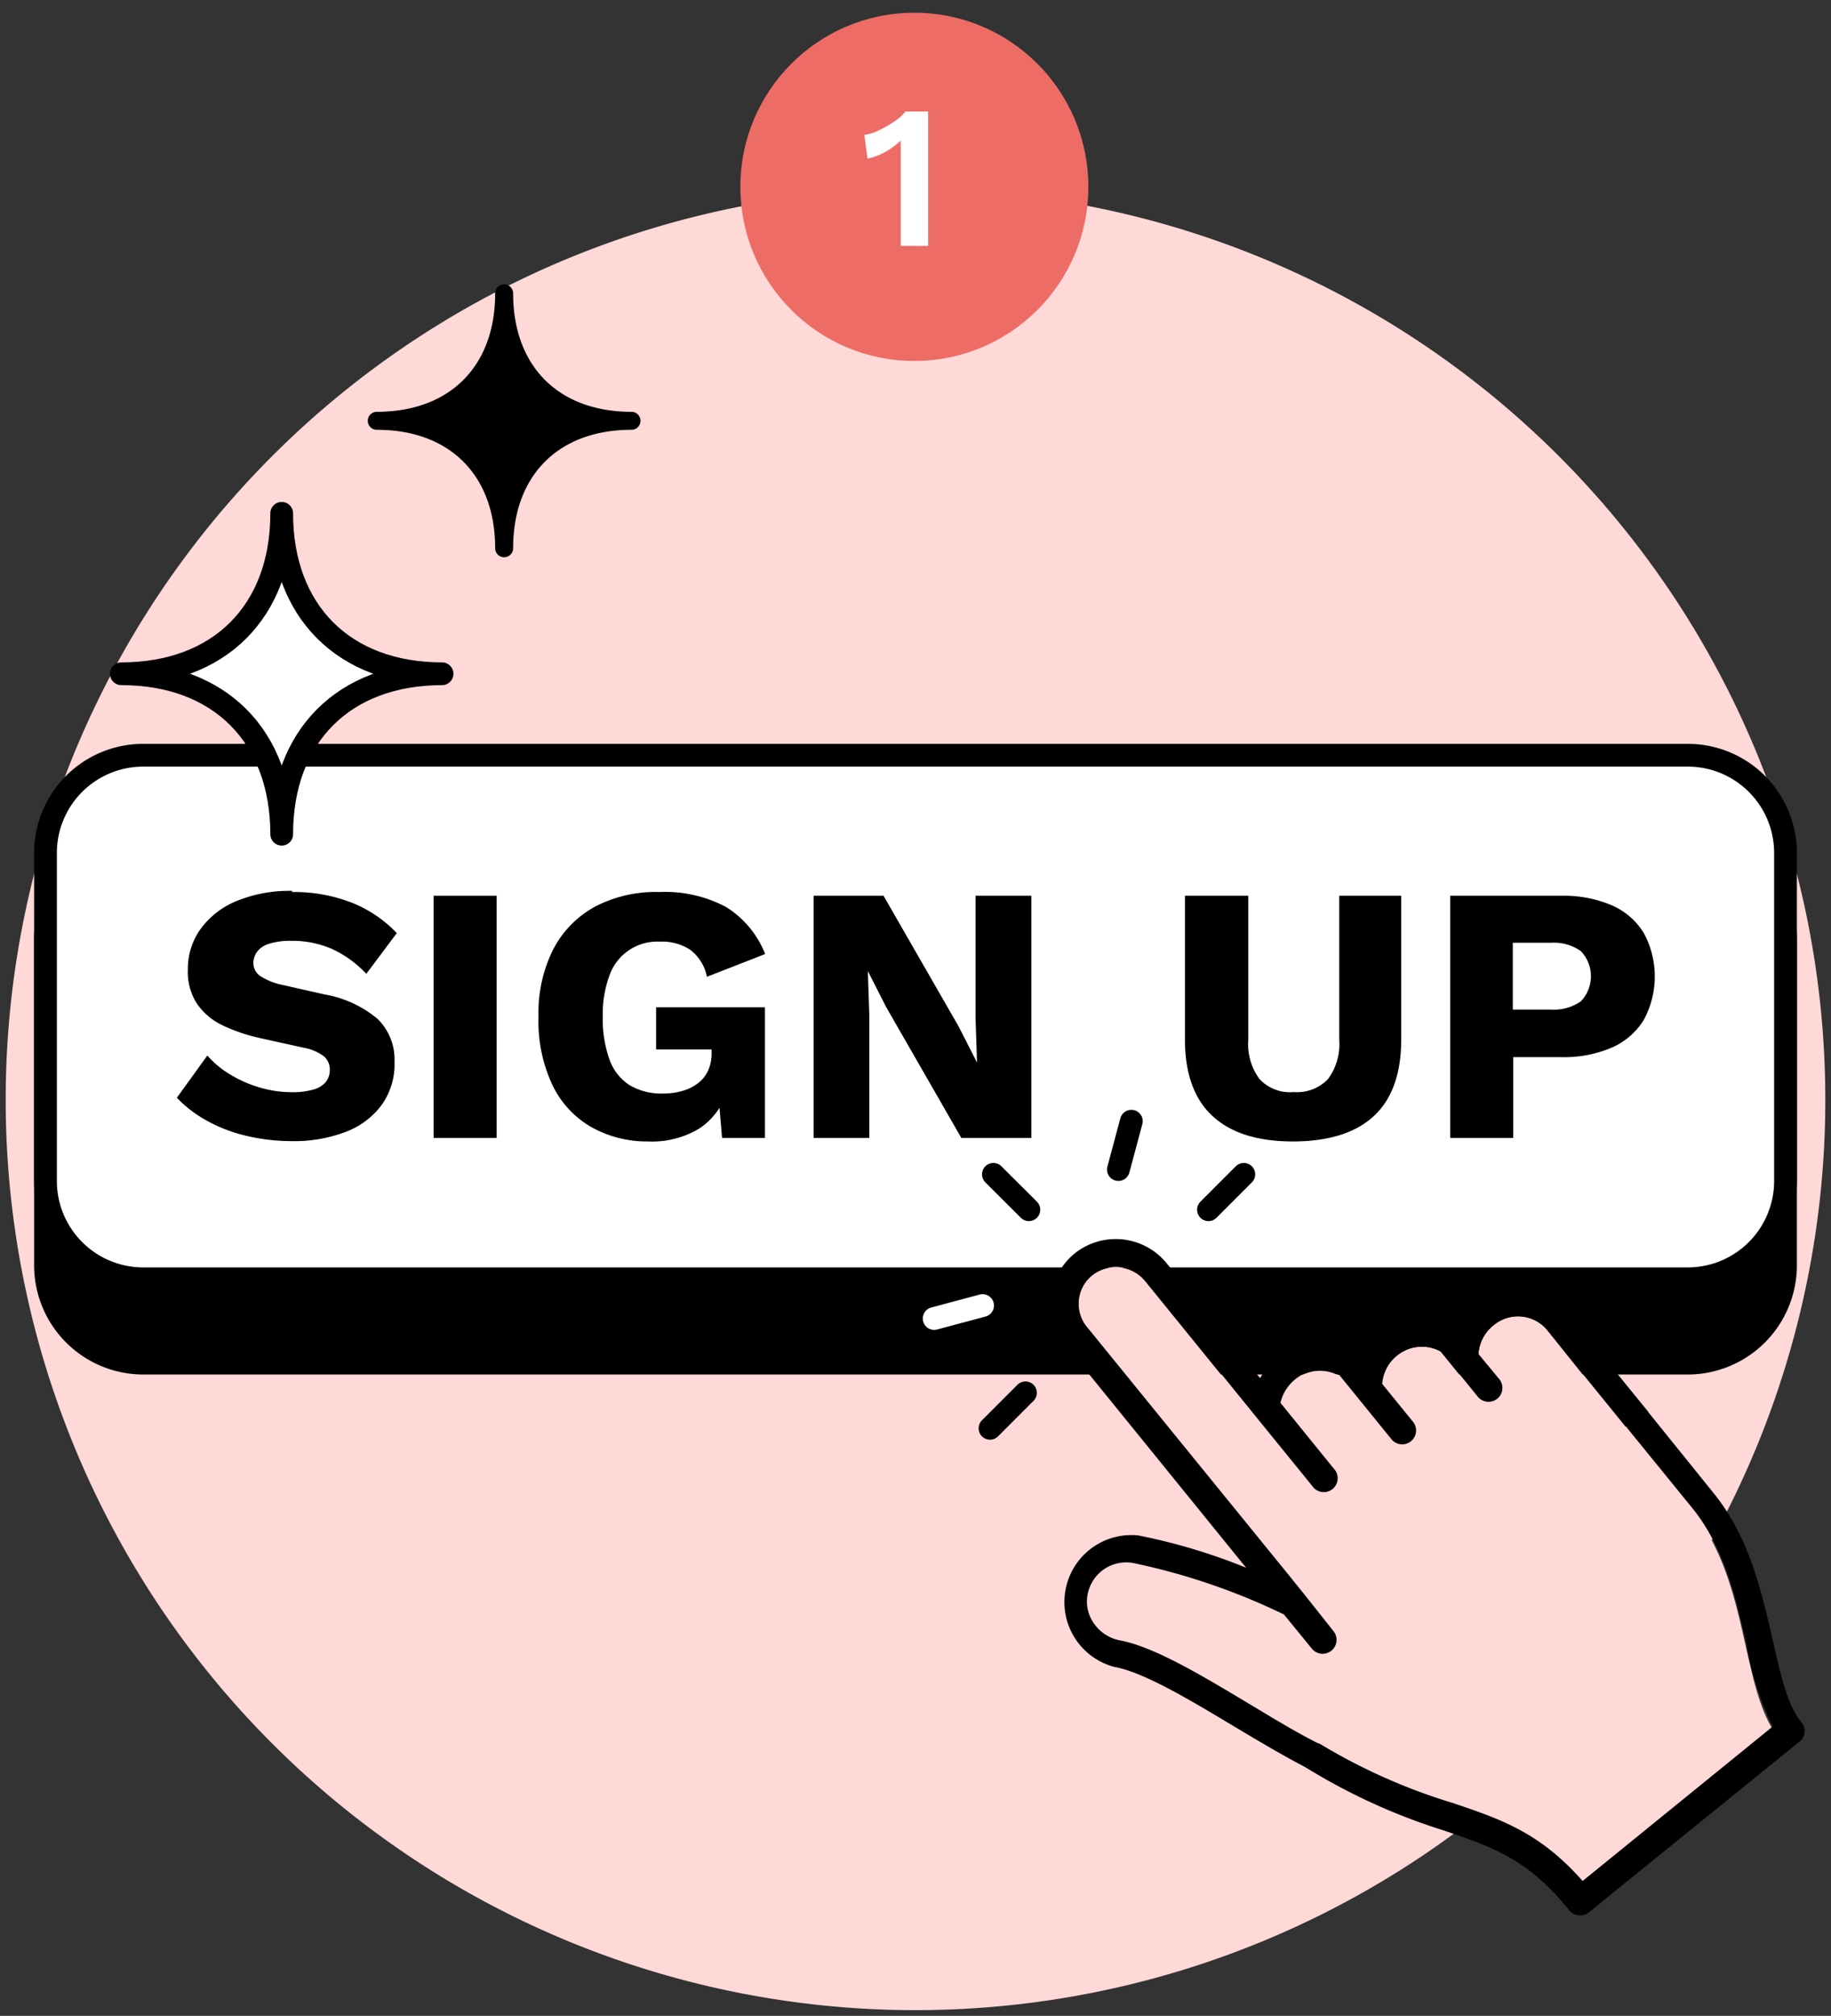 <svg id="图层_1" data-name="图层 1" xmlns="http://www.w3.org/2000/svg" viewBox="0 0 161 177.15"><rect x="0" y="0" width="161" height="177.15" fill="#333333" stroke="none"/><path d="M80.5,176.65a80,80,0,1,0-80-80A80,80,0,0,0,80.5,176.65Z" style="fill:#ffd9d8"/><path d="M12.59,72.82H148.41A9.6,9.6,0,0,1,158,82.41V111.2a9.6,9.6,0,0,1-9.59,9.59H12.59A9.6,9.6,0,0,1,3,111.2V82.41A9.6,9.6,0,0,1,12.59,72.82Z"/><path d="M148.41,66.37H12.59A8.59,8.59,0,0,0,4,75v28.79a8.6,8.6,0,0,0,8.59,8.59H148.41a8.6,8.6,0,0,0,8.59-8.59V75A8.59,8.59,0,0,0,148.41,66.37Z" style="fill:#fff;stroke:#000;stroke-miterlimit:10;stroke-width:2px"/><path d="M25.65,78.39a14,14,0,0,1,5.24.92,11.15,11.15,0,0,1,4,2.69l-2.68,3.58a9.74,9.74,0,0,0-3-2.18,8.7,8.7,0,0,0-3.62-.72,6,6,0,0,0-1.93.26,2,2,0,0,0-1.06.71,1.68,1.68,0,0,0-.32,1,1.38,1.38,0,0,0,.63,1.14,5.77,5.77,0,0,0,2.05.79l3.58.81a9.87,9.87,0,0,1,4.67,2.16,5,5,0,0,1,1.48,3.77,6.12,6.12,0,0,1-1.16,3.82,7,7,0,0,1-3.19,2.35,12.64,12.64,0,0,1-4.64.79,17.3,17.3,0,0,1-4.06-.47,13.47,13.47,0,0,1-3.48-1.34,11,11,0,0,1-2.61-2l2.68-3.71a8.55,8.55,0,0,0,2,1.66,10.75,10.75,0,0,0,2.58,1.14,9.88,9.88,0,0,0,2.85.42,6.42,6.42,0,0,0,1.89-.23,2.14,2.14,0,0,0,1.11-.68A1.71,1.71,0,0,0,29,94a1.53,1.53,0,0,0-.48-1.14,4.15,4.15,0,0,0-1.84-.79l-3.93-.87a15.1,15.1,0,0,1-3.21-1.11,5.64,5.64,0,0,1-2.21-1.87,5.08,5.08,0,0,1-.81-3,6,6,0,0,1,1.1-3.56,7.38,7.38,0,0,1,3.16-2.47,12.26,12.26,0,0,1,4.93-.9Z"/><path d="M43.67,78.72V100H38.13V78.72Z"/><path d="M57,100.31a10,10,0,0,1-5-1.26,8.47,8.47,0,0,1-3.43-3.71,13.17,13.17,0,0,1-1.22-6,12.42,12.42,0,0,1,1.29-5.9,9,9,0,0,1,3.69-3.77A11.55,11.55,0,0,1,58,78.39a11.41,11.41,0,0,1,5.83,1.31,8.54,8.54,0,0,1,3.45,4.14l-5.12,2a3.92,3.92,0,0,0-1.48-2.38A4.54,4.54,0,0,0,58,82.75a4.46,4.46,0,0,0-4.42,3A9.87,9.87,0,0,0,53,89.36a10.53,10.53,0,0,0,.6,3.77,4.44,4.44,0,0,0,1.77,2.24,5.5,5.5,0,0,0,2.92.73A6.15,6.15,0,0,0,60,95.87a4.05,4.05,0,0,0,1.35-.66,2.92,2.92,0,0,0,.9-1.1,3.59,3.59,0,0,0,.32-1.56v-.32H57.69V88.52h9.57V100H63.49l-.42-5,.9.77a6.08,6.08,0,0,1-2.43,3.37A8,8,0,0,1,57,100.31Z"/><path d="M90.69,78.72V100H84.53l-6.61-11.5-1.61-3.16h0l.13,3.93V100h-4.9V78.72h6.15l6.61,11.5,1.61,3.16h0l-.13-3.93V78.72h4.91Z"/><path d="M123.21,78.72v12.6q0,4.52-2.4,6.75t-7.11,2.24c-3.14,0-5.48-.75-7.09-2.24s-2.42-3.74-2.42-6.75V78.72h5.57v12.7a5.13,5.13,0,0,0,1,3.42,3.67,3.67,0,0,0,3,1.13,3.77,3.77,0,0,0,3-1.13,5.11,5.11,0,0,0,1-3.42V78.72h5.56Z"/><path d="M137.28,78.72a10.68,10.68,0,0,1,4.45.84,6.17,6.17,0,0,1,2.8,2.42,8,8,0,0,1,0,7.66,6.22,6.22,0,0,1-2.8,2.42,10.64,10.64,0,0,1-4.45.84h-4.22V100h-5.54V78.72Zm-.87,10A4.1,4.1,0,0,0,139,88a3.19,3.19,0,0,0,0-4.42,4.1,4.1,0,0,0-2.63-.73h-3.35v5.87Z"/><path d="M131.29,116.48A3.45,3.45,0,0,0,130,119l1.77,2.18a1.22,1.22,0,0,1-.18,1.72,1.21,1.21,0,0,1-1.71-.18l-3.2-3.94a3.44,3.44,0,0,0-3.88.37,3.48,3.48,0,0,0-1.29,2.49l2.67,3.28a1.22,1.22,0,1,1-1.89,1.54L117.83,121l-.07-.09a3.45,3.45,0,0,0-3.91.36,3.75,3.75,0,0,0-1.29,2.06l4.82,5.94a1.22,1.22,0,0,1-1.89,1.53l-5.17-6.36-1.08-1.33-8.47-10.43a3.36,3.36,0,0,0-4.77-.57,3.24,3.24,0,0,0-.33,4.7l17.55,21.61,1.35,1.67,2.66,3.28a1.21,1.21,0,0,1-.18,1.72,1.23,1.23,0,0,1-1.72-.18l-2.45-3a56.28,56.28,0,0,0-13.24-4.52,3.45,3.45,0,0,0-4,4.15,3.62,3.62,0,0,0,2.9,2.66c3,.59,7,3,11.14,5.48,2.09,1.26,4.26,2.55,6.22,3.56l.08,0a51.45,51.45,0,0,0,11.74,5.36c4.22,1.43,7.6,2.58,11.37,6.84l16.72-13.58c-1.12-1.89-1.67-4.39-2.31-7.21-.89-4-1.9-8.49-4.78-12l-5.7-7,0,0-.09-.14L136,116.82a3.34,3.34,0,0,0-4.71-.33Z" style="fill:#ffd9d8"/><path d="M129.76,114.59a5.87,5.87,0,0,0-1.65,2.13,1,1,0,0,0-.37-.17,6,6,0,0,0-8.07,2.68l-.08-.06a5.87,5.87,0,0,0-7.29.15,6.28,6.28,0,0,0-1.5,1.79l-8.14-10a5.78,5.78,0,0,0-8.2-.93,5.72,5.72,0,0,0-.68,8.14l15.79,19.45a51.88,51.88,0,0,0-9.49-2.84A5.89,5.89,0,0,0,98,146.49c2.56.46,6.58,2.87,10.47,5.2,2.11,1.26,4.29,2.56,6.31,3.61a53.49,53.49,0,0,0,12.2,5.57c4.29,1.46,7.39,2.51,11,7a1.23,1.23,0,0,0,1.72.19l18.52-15a1.19,1.19,0,0,0,.19-1.69c-1.25-1.52-1.84-4.17-2.53-7.24-1-4.24-2-9-5.27-13l-5.65-7a.9.9,0,0,0-.14-.2l-7-8.59a5.78,5.78,0,0,0-8.14-.69ZM143,125.37l.09.14,0,0,5.7,7c2.88,3.55,3.89,8.06,4.78,12a25.47,25.47,0,0,0,2.31,7.21l-16.72,13.58c-3.76-4.26-7.15-5.41-11.37-6.84A51.26,51.26,0,0,1,116,153.21l-.08,0c-2-1-4.13-2.31-6.22-3.56-4.19-2.51-8.16-4.88-11.14-5.48a3.6,3.6,0,0,1-2.9-2.66,3.45,3.45,0,0,1,4-4.15,57.21,57.21,0,0,1,13.24,4.52l2.45,3a1.22,1.22,0,0,0,1.9-1.54L114.6,140l-1.35-1.67L95.7,116.76a3.25,3.25,0,0,1,.33-4.7,3.38,3.38,0,0,1,4.77.57l8.47,10.43,1.08,1.33,5.17,6.36a1.22,1.22,0,0,0,1.89-1.53l-4.82-5.94a3.75,3.75,0,0,1,1.29-2.06,3.45,3.45,0,0,1,3.91-.36l.07.09,4.46,5.49a1.22,1.22,0,1,0,1.89-1.54l-2.67-3.28a3.52,3.52,0,0,1,5.17-2.86l3.2,3.94a1.22,1.22,0,1,0,1.89-1.54L130,119a3.52,3.52,0,0,1,1.29-2.5,3.35,3.35,0,0,1,4.71.33l6.94,8.55Z"/><path d="M24.77,73.31c0-8.62-5.48-14.1-14.1-14.1,8.62,0,14.1-5.48,14.1-14.1,0,8.62,5.48,14.1,14.1,14.1C30.25,59.21,24.77,64.69,24.77,73.31Z" style="fill:#fff;stroke:#000;stroke-linecap:round;stroke-linejoin:round;stroke-width:2px"/><path d="M55.53,36.19c-6.42,0-10.41-4-10.41-10.41a.79.79,0,1,0-1.58,0c0,6.42-4,10.41-10.41,10.41a.79.79,0,0,0,0,1.58c6.42,0,10.41,4,10.41,10.41a.79.79,0,1,0,1.58,0c0-6.42,4-10.41,10.41-10.41a.79.79,0,1,0,0-1.58Z"/><path d="M87.05,125.52l3.12-3.12" style="fill:none;stroke:#000;stroke-linecap:round;stroke-linejoin:round;stroke-width:2px"/><path d="M106.26,106.31l3.11-3.11" style="fill:none;stroke:#000;stroke-linecap:round;stroke-linejoin:round;stroke-width:2px"/><path d="M87.35,103.2l3.12,3.11" style="fill:none;stroke:#000;stroke-linecap:round;stroke-linejoin:round;stroke-width:2px"/><path d="M99.48,98.53l-1.14,4.25" style="fill:none;stroke:#000;stroke-linecap:round;stroke-linejoin:round;stroke-width:2px"/><path d="M82.14,115.87l4.26-1.14" style="fill:none;stroke:#fff;stroke-linecap:round;stroke-linejoin:round;stroke-width:2px"/><circle cx="80.4" cy="16.42" r="15.3" style="fill:#ed6c66"/><path d="M79.2,21.61V12.36a7.19,7.19,0,0,1-1.37,1,5.68,5.68,0,0,1-1.55.58L76,11.85a3.74,3.74,0,0,0,.93-.24,10.13,10.13,0,0,0,2-1.14,3.32,3.32,0,0,0,.68-.67h2V21.61Z" style="fill:#fff"/></svg>